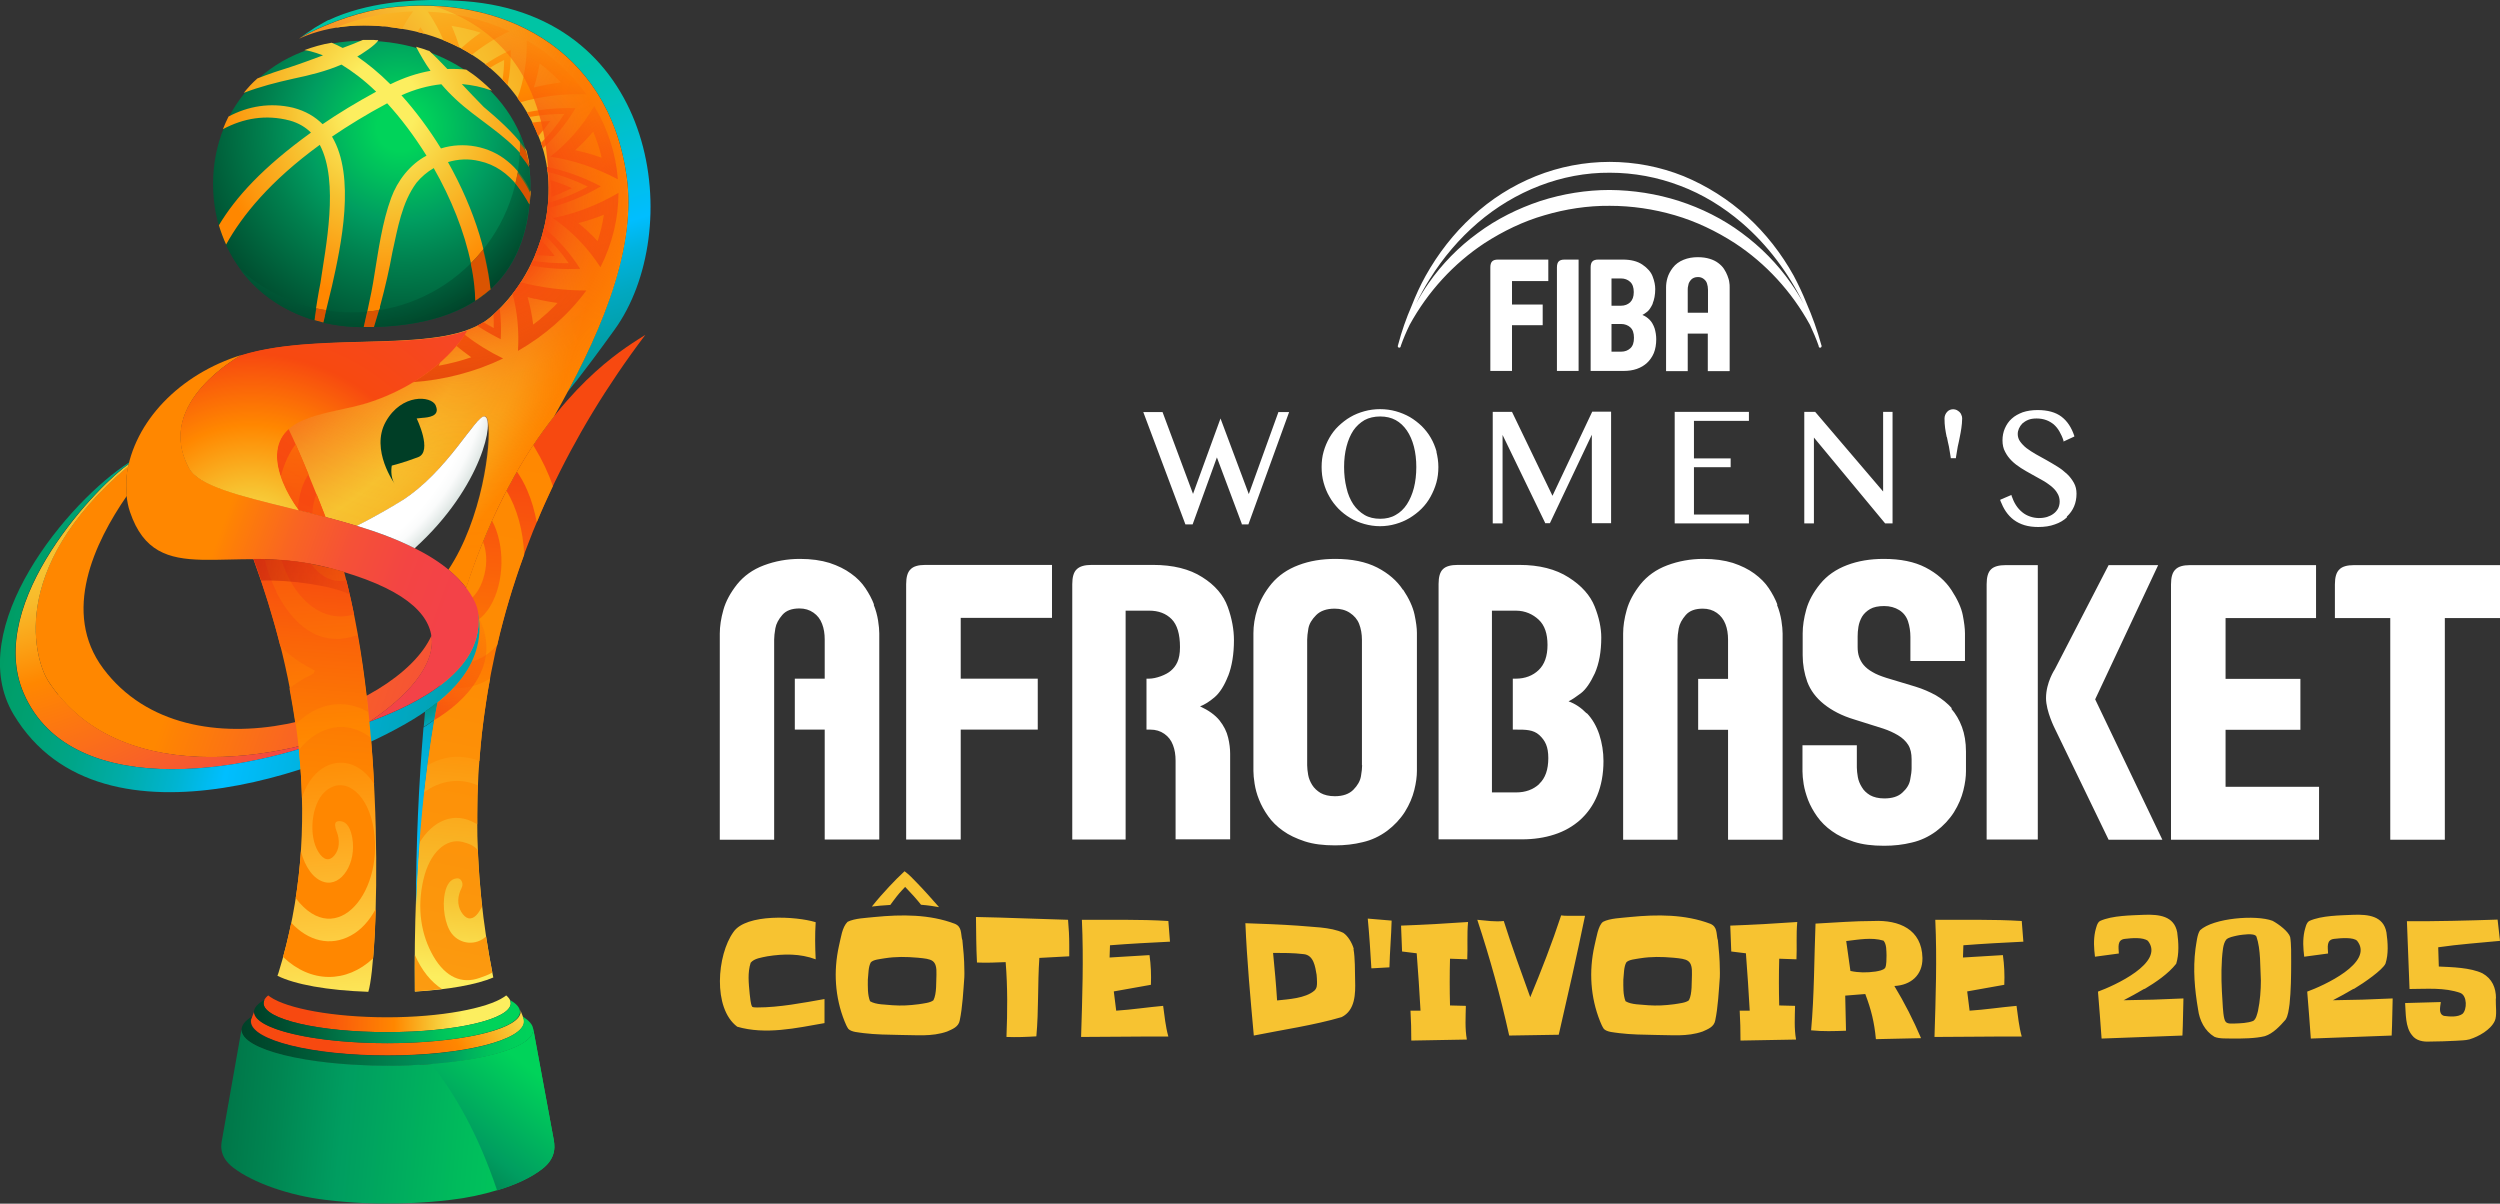 <?xml version="1.0" encoding="UTF-8"?>
<svg id="Logo" xmlns="http://www.w3.org/2000/svg" width="124.62" height="60" xmlns:xlink="http://www.w3.org/1999/xlink" viewBox="0 0 124.62 60">
  <rect x="0" y="0" width="124.62" height="60" fill="#333333" stroke="none"/>
  <defs>
    <style>
      .cls-1 {
        fill: url(#radial-gradient-7);
      }

      .cls-2 {
        fill: url(#radial-gradient-6);
      }

      .cls-3 {
        fill: url(#radial-gradient-5);
      }

      .cls-4 {
        fill: url(#radial-gradient-4);
      }

      .cls-5 {
        fill: url(#radial-gradient-8);
      }

      .cls-6 {
        fill: url(#radial-gradient-3);
      }

      .cls-7 {
        fill: url(#radial-gradient-2);
      }

      .cls-8 {
        fill: url(#linear-gradient-8);
      }

      .cls-9 {
        fill: url(#linear-gradient-7);
      }

      .cls-10 {
        fill: url(#linear-gradient-5);
      }

      .cls-11 {
        fill: url(#linear-gradient-6);
      }

      .cls-12 {
        fill: url(#linear-gradient-9);
      }

      .cls-13 {
        fill: url(#linear-gradient-4);
      }

      .cls-14 {
        fill: url(#linear-gradient-3);
      }

      .cls-15 {
        fill: url(#linear-gradient-2);
      }

      .cls-16 {
        fill: #003e26;
      }

      .cls-17 {
        fill: url(#radial-gradient);
      }

      .cls-18 {
        fill: url(#linear-gradient);
      }

      .cls-19 {
        fill: #fff;
      }

      .cls-20 {
        fill: url(#linear-gradient-10);
      }

      .cls-21 {
        fill: url(#linear-gradient-11);
      }

      .cls-22 {
        fill: url(#linear-gradient-12);
      }

      .cls-23 {
        fill: url(#linear-gradient-13);
      }

      .cls-24 {
        fill: url(#linear-gradient-19);
      }

      .cls-25 {
        fill: url(#linear-gradient-14);
      }

      .cls-26 {
        fill: url(#linear-gradient-15);
      }

      .cls-27 {
        fill: url(#linear-gradient-16);
      }

      .cls-28 {
        fill: url(#linear-gradient-17);
      }

      .cls-29 {
        fill: url(#linear-gradient-18);
      }

      .cls-30 {
        fill: #f7c331;
      }

      .cls-31 {
        fill: #da5401;
      }
    </style>
    <linearGradient id="linear-gradient" x1="25.34" y1="47.39" x2="16.66" y2="52.38" gradientUnits="userSpaceOnUse">
      <stop offset="0" stop-color="#fcee5f"/>
      <stop offset=".2" stop-color="#f7c331"/>
      <stop offset=".45" stop-color="#ff8700"/>
      <stop offset="1" stop-color="#f74910"/>
    </linearGradient>
    <linearGradient id="linear-gradient-2" x1="23.04" y1="50.42" x2="15.51" y2="50.55" xlink:href="#linear-gradient"/>
    <linearGradient id="linear-gradient-3" x1="26.88" y1="51.31" x2="11.71" y2="52.15" gradientUnits="userSpaceOnUse">
      <stop offset="0" stop-color="#00d35a"/>
      <stop offset=".09" stop-color="#00ce5a"/>
      <stop offset=".17" stop-color="#00c25b"/>
      <stop offset=".25" stop-color="#00ad5e"/>
      <stop offset=".3" stop-color="#009d60"/>
      <stop offset=".49" stop-color="#00804e"/>
      <stop offset=".83" stop-color="#005031"/>
      <stop offset="1" stop-color="#003e26"/>
    </linearGradient>
    <linearGradient id="linear-gradient-4" x1="24.13" y1="50.05" x2="12.61" y2="51.48" gradientUnits="userSpaceOnUse">
      <stop offset="0" stop-color="#00d35a"/>
      <stop offset=".11" stop-color="#00ce5a"/>
      <stop offset=".21" stop-color="#00c25b"/>
      <stop offset=".32" stop-color="#00ad5e"/>
      <stop offset=".38" stop-color="#009d60"/>
      <stop offset=".55" stop-color="#00804e"/>
      <stop offset=".85" stop-color="#005031"/>
      <stop offset="1" stop-color="#003e26"/>
    </linearGradient>
    <linearGradient id="linear-gradient-5" x1="31.85" y1="56.55" x2="-.85" y2="53.4" gradientUnits="userSpaceOnUse">
      <stop offset="0" stop-color="#00d35a"/>
      <stop offset=".12" stop-color="#00cd5a"/>
      <stop offset=".26" stop-color="#00bc5c"/>
      <stop offset=".42" stop-color="#00a15f"/>
      <stop offset=".45" stop-color="#009d60"/>
      <stop offset=".55" stop-color="#008652"/>
      <stop offset=".75" stop-color="#005f3a"/>
      <stop offset=".9" stop-color="#00462b"/>
      <stop offset="1" stop-color="#003e26"/>
    </linearGradient>
    <linearGradient id="linear-gradient-6" x1="26.28" y1="53.15" x2="17.94" y2="63.7" gradientUnits="userSpaceOnUse">
      <stop offset="0" stop-color="#00d35a"/>
      <stop offset=".34" stop-color="#009d60"/>
      <stop offset=".46" stop-color="#008652"/>
      <stop offset=".7" stop-color="#005f3a"/>
      <stop offset=".88" stop-color="#00462b"/>
      <stop offset="1" stop-color="#003e26"/>
    </linearGradient>
    <linearGradient id="linear-gradient-7" x1="21.6" y1="-1.43" x2="29.82" y2="24.26" gradientUnits="userSpaceOnUse">
      <stop offset=".23" stop-color="#00c4a4"/>
      <stop offset=".31" stop-color="#00c2b6"/>
      <stop offset=".47" stop-color="#00bfe6"/>
      <stop offset=".55" stop-color="#00beff"/>
      <stop offset=".6" stop-color="#00b3e0"/>
      <stop offset=".67" stop-color="#01a8c1"/>
      <stop offset=".74" stop-color="#019faa"/>
      <stop offset=".82" stop-color="#019999"/>
      <stop offset=".9" stop-color="#01968f"/>
      <stop offset="1" stop-color="#02958c"/>
    </linearGradient>
    <linearGradient id="linear-gradient-8" x1="24.63" y1="48.98" x2="28.61" y2="7.88" gradientUnits="userSpaceOnUse">
      <stop offset="0" stop-color="#fcee5f"/>
      <stop offset=".1" stop-color="#f7c331"/>
      <stop offset=".33" stop-color="#ff8700"/>
      <stop offset=".61" stop-color="#f74910"/>
    </linearGradient>
    <linearGradient id="linear-gradient-9" x1="30.88" y1="5.1" x2="16.7" y2="72.44" gradientUnits="userSpaceOnUse">
      <stop offset=".2" stop-color="#ff8700"/>
      <stop offset=".4" stop-color="#fe8b03"/>
      <stop offset=".61" stop-color="#fc970d"/>
      <stop offset=".83" stop-color="#faac1e"/>
      <stop offset="1" stop-color="#f7c331"/>
    </linearGradient>
    <radialGradient id="radial-gradient" cx="11.29" cy="12.29" fx="11.29" fy="12.29" r="35.43" gradientTransform="translate(6.03 -5.45) rotate(21.08) scale(1 1.19)" gradientUnits="userSpaceOnUse">
      <stop offset=".18" stop-color="#f74910"/>
      <stop offset=".2" stop-color="#f75c15"/>
      <stop offset=".28" stop-color="#f79324"/>
      <stop offset=".34" stop-color="#f7b52d"/>
      <stop offset=".37" stop-color="#f7c331"/>
      <stop offset=".4" stop-color="#f7bd2c"/>
      <stop offset=".45" stop-color="#f9ac1e"/>
      <stop offset=".49" stop-color="#fd9108"/>
      <stop offset=".51" stop-color="#ff8700"/>
    </radialGradient>
    <linearGradient id="linear-gradient-10" x1="2.33" y1="28.72" x2="48.6" y2="45.05" gradientUnits="userSpaceOnUse">
      <stop offset=".16" stop-color="#ff8700"/>
      <stop offset=".18" stop-color="#fe8105"/>
      <stop offset=".29" stop-color="#f96522"/>
      <stop offset=".41" stop-color="#f55137"/>
      <stop offset=".52" stop-color="#f34543"/>
      <stop offset=".63" stop-color="#f34248"/>
    </linearGradient>
    <radialGradient id="radial-gradient-2" cx="-1.94" cy="20.8" fx="-1.94" fy="20.8" r="25.43" gradientUnits="userSpaceOnUse">
      <stop offset=".02" stop-color="#ff8700"/>
      <stop offset=".13" stop-color="#fba115"/>
      <stop offset=".26" stop-color="#f8ba29"/>
      <stop offset=".34" stop-color="#f7c331"/>
      <stop offset=".39" stop-color="#f8ba2a"/>
      <stop offset=".46" stop-color="#fba317"/>
      <stop offset=".54" stop-color="#ff8700"/>
      <stop offset=".95" stop-color="#f34248"/>
    </radialGradient>
    <linearGradient id="linear-gradient-11" x1="-1.7" y1="29.31" x2="30.1" y2="36.71" gradientUnits="userSpaceOnUse">
      <stop offset="0" stop-color="#009d60"/>
      <stop offset=".07" stop-color="#009d64"/>
      <stop offset=".14" stop-color="#00a072"/>
      <stop offset=".22" stop-color="#00a589"/>
      <stop offset=".3" stop-color="#00aca9"/>
      <stop offset=".38" stop-color="#00b4d1"/>
      <stop offset=".45" stop-color="#00beff"/>
      <stop offset=".61" stop-color="#00aed4"/>
      <stop offset=".78" stop-color="#01a0ad"/>
      <stop offset=".92" stop-color="#019894"/>
      <stop offset="1" stop-color="#02958c"/>
    </linearGradient>
    <linearGradient id="linear-gradient-12" x1="7.61" y1="24.06" x2="32.57" y2="33.15" gradientUnits="userSpaceOnUse">
      <stop offset=".15" stop-color="#ff8700"/>
      <stop offset=".17" stop-color="#fe8105"/>
      <stop offset=".28" stop-color="#f96522"/>
      <stop offset=".39" stop-color="#f55137"/>
      <stop offset=".5" stop-color="#f34543"/>
      <stop offset=".6" stop-color="#f34248"/>
    </linearGradient>
    <linearGradient id="linear-gradient-13" x1="17.01" y1="54.18" x2="13.59" y2="8.1" gradientUnits="userSpaceOnUse">
      <stop offset=".08" stop-color="#fcee5f"/>
      <stop offset=".17" stop-color="#fdc93d"/>
      <stop offset=".31" stop-color="#fe9911"/>
      <stop offset=".38" stop-color="#ff8700"/>
      <stop offset=".63" stop-color="#f74910"/>
    </linearGradient>
    <linearGradient id="linear-gradient-14" x1="14.39" y1="53.52" x2="17.33" y2="15.99" gradientUnits="userSpaceOnUse">
      <stop offset=".38" stop-color="#ff8700"/>
      <stop offset=".45" stop-color="#fd7e02"/>
      <stop offset=".57" stop-color="#fa6508"/>
      <stop offset=".68" stop-color="#f74910"/>
      <stop offset="1" stop-color="#ff8700"/>
    </linearGradient>
    <linearGradient id="linear-gradient-15" x1="21.54" y1="-5.95" x2="27.12" y2="21.48" gradientUnits="userSpaceOnUse">
      <stop offset=".15" stop-color="#f7c331"/>
      <stop offset=".4" stop-color="#ff8700"/>
      <stop offset=".57" stop-color="#f74910"/>
      <stop offset=".69" stop-color="#f3460f"/>
      <stop offset=".79" stop-color="#e73d0f"/>
      <stop offset=".9" stop-color="#d5300f"/>
      <stop offset="1" stop-color="#bb1d0f"/>
    </linearGradient>
    <linearGradient id="linear-gradient-16" x1="7.46" y1="27.93" x2="19.9" y2="29.21" gradientUnits="userSpaceOnUse">
      <stop offset=".1" stop-color="#bb1d0f"/>
      <stop offset=".21" stop-color="#bb1d0f" stop-opacity=".85"/>
      <stop offset=".49" stop-color="#bb1d0f" stop-opacity=".49"/>
      <stop offset=".72" stop-color="#bb1d0f" stop-opacity=".22"/>
      <stop offset=".9" stop-color="#bb1d0f" stop-opacity=".06"/>
      <stop offset="1" stop-color="#bb1d0f" stop-opacity="0"/>
    </linearGradient>
    <radialGradient id="radial-gradient-3" cx="12.51" cy="27.4" fx="12.51" fy="27.4" r="29.54" gradientUnits="userSpaceOnUse">
      <stop offset="0" stop-color="#fcee5f"/>
      <stop offset=".1" stop-color="#f7c331"/>
      <stop offset=".21" stop-color="#ff8700"/>
      <stop offset=".33" stop-color="#f74910"/>
      <stop offset=".77" stop-color="#f34248"/>
    </radialGradient>
    <radialGradient id="radial-gradient-4" cx="11.26" cy="16.97" fx="11.26" fy="16.97" r="16.41" gradientUnits="userSpaceOnUse">
      <stop offset=".78" stop-color="#fff"/>
      <stop offset=".81" stop-color="#fafbfb"/>
      <stop offset=".83" stop-color="#edf1f0"/>
      <stop offset=".86" stop-color="#d7e1dd"/>
      <stop offset=".89" stop-color="#b9cac3"/>
      <stop offset=".92" stop-color="#91aca2"/>
      <stop offset=".95" stop-color="#618879"/>
      <stop offset=".98" stop-color="#2a5d49"/>
      <stop offset="1" stop-color="#003e26"/>
    </radialGradient>
    <radialGradient id="radial-gradient-5" cx="22.91" cy="10.19" fx="22.91" fy="10.19" r="17.33" gradientUnits="userSpaceOnUse">
      <stop offset=".12" stop-color="#bb1d0f"/>
      <stop offset=".25" stop-color="#f74910"/>
      <stop offset=".25" stop-color="#f7490f" stop-opacity=".99"/>
      <stop offset=".34" stop-color="#f8570c" stop-opacity=".76"/>
      <stop offset=".43" stop-color="#fa6408" stop-opacity=".56"/>
      <stop offset=".52" stop-color="#fb6f06" stop-opacity=".39"/>
      <stop offset=".61" stop-color="#fd7703" stop-opacity=".25"/>
      <stop offset=".71" stop-color="#fd7e02" stop-opacity=".14"/>
      <stop offset=".8" stop-color="#fe8300" stop-opacity=".06"/>
      <stop offset=".9" stop-color="#fe8600" stop-opacity=".02"/>
      <stop offset="1" stop-color="#ff8700" stop-opacity="0"/>
    </radialGradient>
    <linearGradient id="linear-gradient-17" x1="21.19" y1="44.8" x2="21.19" y2="30.79" gradientUnits="userSpaceOnUse">
      <stop offset="0" stop-color="#00beff"/>
      <stop offset=".16" stop-color="#00bbf9"/>
      <stop offset=".36" stop-color="#00b6e8"/>
      <stop offset=".59" stop-color="#00accd"/>
      <stop offset=".84" stop-color="#019fa8"/>
      <stop offset="1" stop-color="#02958c"/>
    </linearGradient>
    <linearGradient id="linear-gradient-18" x1="18.66" y1="40.72" x2="25.02" y2="30.41" gradientUnits="userSpaceOnUse">
      <stop offset=".4" stop-color="#f74910"/>
      <stop offset=".62" stop-color="#f74910" stop-opacity=".58"/>
      <stop offset=".81" stop-color="#f74910" stop-opacity=".27"/>
      <stop offset=".94" stop-color="#f74910" stop-opacity=".07"/>
      <stop offset="1" stop-color="#f74910" stop-opacity="0"/>
    </linearGradient>
    <linearGradient id="linear-gradient-19" x1="21.31" y1="35.32" x2="22.03" y2="36.96" gradientUnits="userSpaceOnUse">
      <stop offset="0" stop-color="#02958c"/>
      <stop offset=".21" stop-color="#019b9e"/>
      <stop offset=".62" stop-color="#00acce"/>
      <stop offset="1" stop-color="#00beff"/>
    </linearGradient>
    <radialGradient id="radial-gradient-6" cx="19.97" cy="6.36" fx="19.97" fy="6.36" r="14.69" gradientUnits="userSpaceOnUse">
      <stop offset=".08" stop-color="#00d35a"/>
      <stop offset=".17" stop-color="#00c05c"/>
      <stop offset=".32" stop-color="#009d60"/>
      <stop offset=".46" stop-color="#00804e"/>
      <stop offset=".72" stop-color="#005031"/>
      <stop offset=".85" stop-color="#003e26"/>
    </radialGradient>
    <radialGradient id="radial-gradient-7" cx="19.03" cy="5.14" fx="19.03" fy="5.14" r="20.08" gradientTransform="translate(23.31 -13.93) rotate(89.43) scale(1 .87)" gradientUnits="userSpaceOnUse">
      <stop offset=".1" stop-color="#fcee5f"/>
      <stop offset=".26" stop-color="#f7c331"/>
      <stop offset=".49" stop-color="#ff8700"/>
    </radialGradient>
    <radialGradient id="radial-gradient-8" cx="17.59" cy="5.76" fx="17.59" fy="5.76" r="11.89" gradientUnits="userSpaceOnUse">
      <stop offset=".22" stop-color="#00d35a"/>
      <stop offset=".24" stop-color="#00cd5a" stop-opacity=".91"/>
      <stop offset=".28" stop-color="#00c05c" stop-opacity=".69"/>
      <stop offset=".35" stop-color="#00ab5e" stop-opacity=".34"/>
      <stop offset=".39" stop-color="#009d60" stop-opacity=".1"/>
      <stop offset=".96" stop-color="#003e26"/>
    </radialGradient>
  </defs>
  <g>
    <path class="cls-19" d="M82.38,15.13c.08-.19.13-.43.13-.72,0-.19-.04-.4-.13-.63-.08-.22-.26-.42-.51-.59-.25-.17-.58-.25-.97-.25h-1.23c-.14,0-.23.03-.29.09-.06.06-.09.16-.09.3v5.16h1.65c.23,0,.45-.03.65-.1.2-.07.37-.17.51-.3.14-.13.26-.3.34-.49.08-.2.12-.43.12-.69,0-.19-.03-.37-.08-.54-.06-.17-.14-.32-.25-.43-.11-.11-.23-.19-.36-.24.06-.03.14-.08.24-.16.1-.08.19-.22.28-.41ZM80.33,13.88h.47c.19,0,.34.06.46.17.12.11.18.28.18.51s-.06.39-.18.51c-.12.11-.27.17-.46.17h-.47v-1.35ZM81.27,17.36c-.12.11-.27.17-.46.17h-.48v-1.38h.48c.18,0,.34.06.46.17.12.11.18.28.18.52s-.06.41-.18.52ZM45.39,28.38c-.15.14-.22.39-.22.74v12.73h2.72v-5.48h3.84v-2.54h-3.84v-3.03h4.55v-2.64h-6.32c-.34,0-.59.07-.73.22ZM77.18,14.01v-1.07h-2.51c-.14,0-.23.03-.29.09-.06.06-.09.16-.09.3v5.16h1.08v-2.28h1.53v-1.03h-1.53v-1.17h1.81ZM77.61,13.33v5.16h1.08v-5.55h-.7c-.14,0-.23.03-.29.09-.06.06-.09.16-.09.3ZM86.22,18.49v-4.17c0-.07,0-.16-.02-.26-.01-.1-.05-.21-.09-.32-.04-.11-.1-.22-.17-.33-.07-.11-.17-.21-.29-.3-.12-.09-.26-.16-.43-.21-.16-.05-.36-.08-.59-.08-.25,0-.49.04-.71.13-.22.09-.4.22-.53.39-.13.17-.22.34-.27.51-.05.17-.07.33-.07.48v4.17h1.08v-1.87h1v1.87h1.08ZM84.13,15.58v-1.14c0-.06,0-.13.03-.23.01-.09.06-.18.14-.27.08-.08.19-.13.34-.13.11,0,.2.03.28.09.08.06.14.13.17.23.03.09.05.2.05.32v1.14h-1ZM90.49,20.53h-.55v5.56h.48v-4.28l3.55,4.28h.37v-5.56h-.47v3.97l-3.37-3.95h-.01ZM97.05,21.79c.03.15.06.31.1.47.03.16.06.35.09.54v.04h.26v-.04c.03-.2.06-.38.09-.54.04-.16.07-.32.1-.47.03-.15.06-.3.08-.45.02-.15.04-.31.04-.48,0-.06-.01-.12-.04-.18-.02-.06-.05-.1-.09-.14-.04-.04-.09-.07-.14-.1-.05-.02-.11-.04-.17-.04-.12,0-.23.04-.31.13-.08.09-.13.2-.13.33,0,.17.01.33.03.48.02.15.05.3.08.45ZM87.18,20.97v-.44h-3.7v5.56h3.7v-.44h-2.74v-2.36h1.83v-.44h-1.83v-1.87h2.74ZM69.72,17.33s.02,0,.03,0c.02,0,.03,0,.05-.02.01,0,.02-.02.02-.03h0s0,0,0,0c0,0,0-.02,0-.02.13-.37.28-.72.45-1.07.91-1.66,2.2-3.06,3.73-4.07.93-.6,1.94-1.09,2.99-1.39,1.05-.31,2.15-.48,3.25-.47,1.1,0,2.19.16,3.25.47,1.06.31,2.06.79,2.99,1.39,1.54,1.01,2.83,2.41,3.74,4.07.16.34.31.69.44,1.06,0,0,0,.02,0,.03,0,0,0,0,0,0h0s0,.01.01.02c0,0,.01.02.02.02.02.01.04.02.06.01.04-.01.06-.06.05-.1,0-.01,0-.02-.01-.03-.2-.73-.45-1.43-.74-2.09-.19-.47-.4-.92-.64-1.37-.61-1.1-1.39-2.1-2.32-2.95-.93-.85-2.01-1.53-3.17-2.01-1.17-.47-2.42-.71-3.68-.71-1.25,0-2.51.24-3.68.71-1.17.47-2.25,1.15-3.17,2.01-.93.85-1.71,1.86-2.32,2.95-.27.48-.5.99-.7,1.5-.27.62-.5,1.27-.68,1.96,0,.01,0,.02-.01.03-.01.04,0,.08.05.1ZM71.29,13.88c.65-1.04,1.45-1.98,2.37-2.77,1.84-1.58,4.19-2.52,6.59-2.5,1.19,0,2.38.22,3.5.65,1.12.42,2.16,1.06,3.08,1.85,1.28,1.1,2.32,2.49,3.08,4.04-.19-.36-.41-.71-.64-1.04-.67-.96-1.5-1.8-2.45-2.5-.94-.7-2.01-1.23-3.12-1.59-1.12-.36-2.29-.54-3.46-.55-1.17,0-2.34.19-3.46.55-1.11.37-2.18.9-3.12,1.6-.95.69-1.78,1.54-2.45,2.5-.23.33-.44.68-.63,1.03.21-.43.44-.85.7-1.26ZM43.57,30.14c-.1-.27-.25-.55-.43-.82-.18-.27-.42-.52-.72-.73-.3-.22-.65-.39-1.07-.53-.42-.13-.91-.2-1.48-.2-.63,0-1.23.11-1.79.32-.56.21-1,.53-1.34.95-.33.42-.56.84-.68,1.27-.12.42-.18.82-.18,1.18v10.28h2.71v-9.98h0s0,0,0,0c0-.14.02-.33.06-.56.04-.23.16-.45.35-.67.19-.22.48-.32.85-.32.27,0,.5.07.7.21.2.14.34.32.43.56.09.23.13.49.13.78v1.95h-1.49v2.54h1.49v5.48h2.72v-10.28c0-.17-.02-.39-.06-.64-.04-.25-.11-.52-.22-.79ZM103.03,25.75c.16-.15.28-.32.36-.51.08-.19.12-.4.12-.63,0-.2-.04-.38-.13-.54-.09-.16-.2-.31-.34-.44-.14-.13-.3-.26-.48-.37-.18-.11-.36-.22-.54-.32-.18-.1-.36-.2-.54-.3-.17-.1-.33-.2-.46-.3-.13-.1-.24-.22-.32-.33-.08-.11-.12-.24-.12-.37,0-.1.02-.19.06-.28.04-.09.1-.18.17-.25.08-.07.17-.13.29-.18.12-.05.26-.07.42-.07.18,0,.34.03.48.08.14.05.27.13.38.22.11.1.2.21.28.35.08.14.15.29.2.45v.05s.54-.25.54-.25v-.03c-.14-.42-.35-.74-.64-.96-.29-.22-.69-.33-1.19-.33-.28,0-.53.04-.74.11-.21.08-.4.18-.55.32-.15.13-.26.3-.34.48-.08.18-.12.39-.12.6s.04.41.13.57c.08.16.19.31.33.45.13.13.29.25.46.36.17.11.35.21.53.31.18.1.35.19.52.29.17.09.32.2.45.3.13.11.24.22.31.35.08.12.12.27.12.42,0,.13-.03.25-.08.35-.06.1-.13.19-.23.26-.09.07-.2.12-.32.16-.28.08-.58.07-.84-.02-.15-.05-.28-.12-.4-.22-.12-.1-.22-.21-.31-.35-.09-.14-.16-.3-.22-.47v-.04s-.56.24-.56.24v.04c.08.2.17.39.28.55.11.16.24.3.4.42.15.11.33.2.53.26.2.06.43.09.68.09.31,0,.59-.04.83-.13.24-.08.44-.2.6-.35ZM99.25,28.38c-.15.14-.22.39-.22.74v12.73h2.55v-13.68h-1.6c-.34,0-.59.07-.73.21ZM107.58,28.17h-2.47l-2.68,5.19s-.44.65-.44,1.44c0,.66.44,1.52.44,1.52l2.68,5.54h2.68l-3.35-7,3.14-6.69ZM97.31,35.32c-.23-.26-.5-.48-.81-.66-.31-.17-.65-.32-1.01-.43l-1.46-.44c-.28-.09-.51-.18-.69-.29-.18-.1-.33-.22-.44-.35-.11-.13-.18-.27-.23-.41-.05-.15-.07-.31-.07-.49v-.53c0-.14.01-.31.04-.48.03-.18.09-.34.18-.5.09-.15.23-.28.4-.38.17-.1.41-.15.7-.15s.54.07.75.2c.21.13.36.32.44.56.08.24.12.51.12.79v1.19h2.72v-1.38c0-.24-.04-.55-.11-.91-.07-.36-.26-.78-.56-1.24-.3-.46-.73-.84-1.29-1.13-.56-.29-1.25-.43-2.09-.43-.67,0-1.28.1-1.83.31-.55.21-1,.52-1.34.94-.34.42-.57.84-.69,1.27-.12.43-.18.83-.18,1.19v1.09c0,.47.08.91.23,1.33.16.42.43.79.83,1.11.4.32.9.58,1.5.76l1.46.46c.27.09.51.2.73.33.22.13.39.29.51.48.12.19.17.43.17.72v.44c0,.14-.02.33-.07.57-.04.24-.17.45-.39.65-.21.2-.52.29-.9.29-.29,0-.53-.06-.71-.16-.18-.11-.32-.24-.41-.4-.1-.16-.17-.33-.2-.5-.03-.18-.05-.34-.05-.48v-1.11h-2.71v1.3c0,.17.02.39.06.64.04.25.12.52.22.79.11.28.26.55.45.82.19.27.44.52.74.73.3.22.67.39,1.09.53.43.14.93.2,1.51.2.48,0,.94-.05,1.38-.16.44-.1.84-.29,1.21-.56.36-.27.66-.59.89-.95.23-.37.38-.73.47-1.09.09-.36.13-.68.13-.96v-.97c0-.47-.07-.88-.2-1.23-.13-.35-.31-.66-.54-.92ZM117.35,28.17c-.35,0-.6.07-.74.22-.15.14-.22.39-.22.74v1.68h2.76v11.05h2.72v-11.05h2.76v-2.64h-7.27ZM110.94,36.38h3.73v-2.54h-3.73v-3.03h4.51v-2.64h-6.28c-.34,0-.59.07-.73.22-.15.14-.22.39-.22.74v12.73h7.38v-2.64h-4.66v-2.83ZM69.94,29.41c-.3-.46-.73-.83-1.29-1.12-.57-.29-1.27-.43-2.09-.43-.67,0-1.28.1-1.83.31-.56.21-1,.52-1.34.92-.34.41-.57.83-.71,1.26-.14.43-.2.84-.2,1.21v6.87c0,.17.02.39.06.64.04.25.11.52.22.79.11.28.26.55.45.82.19.27.44.52.74.73.3.22.67.39,1.09.53.43.14.93.2,1.51.2.48,0,.94-.05,1.38-.16.44-.1.84-.29,1.21-.56.36-.27.66-.59.89-.95.23-.37.38-.73.47-1.09.09-.36.13-.68.13-.96v-6.87c0-.24-.04-.54-.12-.92-.08-.37-.27-.79-.57-1.24ZM67.9,38.14c0,.14-.02.33-.06.56-.04.23-.17.46-.38.67-.21.21-.52.32-.92.32-.29,0-.53-.06-.71-.16-.18-.11-.32-.24-.42-.4-.1-.16-.17-.33-.2-.5-.03-.18-.05-.34-.05-.48v-6.26c0-.14.02-.33.06-.56.04-.23.17-.45.39-.67.21-.21.52-.32.92-.32.29,0,.55.07.76.21.21.14.37.32.46.55.09.23.14.5.14.79v6.26ZM71.61,22.51c-.07-.24-.16-.47-.29-.69-.12-.21-.28-.41-.45-.58-.18-.17-.37-.32-.59-.45-.21-.12-.45-.22-.7-.29-.5-.14-1.07-.14-1.57,0-.25.07-.48.16-.7.29-.21.12-.41.28-.59.45-.18.17-.33.37-.45.58-.12.21-.22.44-.29.69-.07.24-.1.5-.1.77s.03.53.1.78c.07.25.16.48.29.7.12.22.28.42.45.6.18.18.37.33.59.46.21.13.45.23.7.3.25.07.51.11.78.11s.54-.04.78-.11c.25-.07.48-.17.7-.3.21-.13.41-.28.59-.46.18-.18.33-.38.45-.6.12-.22.22-.45.29-.7.07-.25.1-.51.1-.78s-.04-.52-.1-.77ZM70.48,24.32c-.08.31-.2.59-.35.82-.15.23-.34.41-.56.53-.22.13-.48.19-.77.19s-.56-.06-.78-.19c-.22-.13-.41-.31-.56-.53-.15-.23-.27-.5-.34-.82-.08-.32-.12-.67-.12-1.04s.04-.71.12-1.02c.08-.31.19-.57.34-.8.15-.22.34-.39.56-.52.22-.12.49-.18.78-.18s.55.06.77.18c.22.12.41.3.56.52.15.22.27.49.35.8.08.31.12.65.12,1.02s-.04.73-.12,1.04ZM88.6,30.14c-.1-.27-.25-.55-.43-.82-.18-.27-.42-.51-.72-.73-.3-.22-.65-.39-1.07-.53-.42-.13-.91-.2-1.48-.2-.63,0-1.23.11-1.79.32-.56.21-1,.53-1.34.95-.33.42-.56.84-.68,1.27-.12.42-.18.82-.18,1.18v10.28h2.71v-9.97h0s0,0,0,0c0-.14.02-.33.06-.56.04-.23.16-.45.35-.67.19-.22.48-.32.85-.32.27,0,.5.07.7.21.2.14.34.33.43.56.09.23.13.49.13.78v1.95h-1.49v2.54h1.49v5.48h2.72v-10.28c0-.17-.02-.39-.06-.64-.04-.25-.11-.52-.22-.79ZM63.73,20.53l-1.48,4.1-1.41-3.77-1.37,3.76-1.52-4.08h-.96l2.1,5.6h.36l1.21-3.34,1.24,3.31v.03h.33l2.03-5.6h-.52ZM61.22,33.7c.19-.49.29-1.09.29-1.79,0-.52-.1-1.08-.31-1.66-.21-.58-.63-1.08-1.27-1.48-.64-.41-1.46-.61-2.45-.61h-3.07c-.34,0-.59.07-.74.22-.15.14-.22.39-.22.74v12.73h2.66v-11.41h0s1.17,0,1.17,0c.47,0,.84.14,1.12.42.28.28.42.75.42,1.4s-.2.95-.45,1.17c-.23.21-.75.4-1.09.4h-.13v2.54h.19c.27,0,.5.07.7.21.2.14.34.32.43.56.09.23.13.49.13.78v3.92h2.72v-4.27c0-.24-.03-.51-.1-.8-.07-.3-.21-.58-.43-.86-.22-.27-.54-.5-.97-.7.22-.08.46-.23.72-.45.26-.22.49-.58.68-1.07ZM77.39,24.72l-2.02-4.19h-.96v5.56h.49v-4.41l2.12,4.38v.02h.24l2.09-4.41v4.41h.96v-5.56h-.94l-1.98,4.19ZM79.09,35.56c-.27-.28-.57-.48-.9-.6.16-.08.36-.21.61-.4.25-.19.48-.53.7-1,.21-.48.32-1.07.32-1.78,0-.48-.11-1-.33-1.55-.22-.55-.65-1.04-1.3-1.45-.64-.41-1.46-.62-2.45-.62h-3.08c-.34,0-.59.07-.73.21-.15.14-.22.39-.22.74v12.73h4.15c.59,0,1.13-.08,1.62-.24.5-.16.93-.41,1.29-.73.36-.33.65-.73.85-1.22.2-.49.31-1.06.31-1.71,0-.46-.07-.9-.21-1.33-.14-.42-.35-.78-.62-1.06ZM76.73,39.08c-.3.28-.69.42-1.15.42h-1.21v-9.06h1.19c.47,0,.85.18,1.14.45.3.28.44.7.44,1.26s-.15.97-.44,1.25c-.29.28-.68.43-1.14.43h-.15v2.54h.17c.47,0,.85,0,1.15.27.3.28.45.58.45,1.15s-.15,1-.45,1.28Z"/>
    <path class="cls-30" d="M58.32,46.93l-.08-1.02c-1.44-.09-2.87-.05-4.31-.06.09,1.95.02,3.89-.04,5.84,1.46,0,2.88-.03,4.35-.02-.14-.49-.19-1.03-.26-1.53-.79.07-1.56.19-2.34.24l-.12-.96,1.85-.33c.02-.5,0-.99-.07-1.48l-1.99.12.02-.61c1.01-.08,1.99-.13,3-.18ZM67.48,47.29c-.08-.28-.28-.63-.52-.79-.62-.3-1.63-.29-2.3-.36-.87-.06-1.71-.09-2.58-.12.08,1.89.25,3.72.42,5.6,1.39-.28,3.03-.52,4.38-.92.68-.34.69-1.17.67-1.83-.01-.46,0-1.12-.08-1.56ZM65.52,49.38c-.45.39-1.31.43-1.86.49-.05-.81-.12-1.56-.2-2.37.46,0,1.04,0,1.51.06.52.04.59.63.66,1.03.01.11.02.25.02.36,0,.16,0,.3-.12.42ZM47.96,46.84c-.07-.32-.01-.64-.36-.79-1.26-.48-2.66-.47-3.99-.34-.45.05-.99.06-1.36.24-.28.28-.33.8-.43,1.2-.28,1.26-.2,2.56.28,3.76.05.12.11.27.19.38.16.16.5.17.77.21.56.07,1.24.08,1.8.09.8,0,1.58.1,2.35-.17.27-.12.57-.23.63-.55.14-.66.18-1.49.23-2.16.01-.13,0-.26,0-.39,0-.46-.05-1.02-.1-1.49ZM46.68,48.59c-.02.36.02.94-.15,1.27-.15.13-.5.16-.74.2-.47.06-.84.08-1.29.05-.35-.04-.83-.02-1.13-.2-.13-.33-.11-.72-.11-1.08.03-.26.02-.64.15-.86.13-.14.47-.16.68-.2.58-.09,1.07-.08,1.66-.03.71.07.96.09.93.86ZM68.37,48.27l.89-.05c.02-.79.09-1.54.11-2.33l-1.19-.1c.08.83.13,1.64.18,2.47ZM48.65,45.72c.01.75.01,1.5.05,2.26.47.02.95,0,1.43-.02.1,1.24.09,2.48.04,3.73.5.02,1,0,1.49-.03.12-1.3.06-2.6.15-3.91l1.49-.08v-.54c0-.44-.02-.84-.06-1.28-1.54-.04-3.05-.11-4.59-.14ZM37.5,50.19c-.09-.13-.1-.45-.13-.65-.05-.54-.11-1.05.05-1.55.18-.22.55-.26.83-.32.81-.13,1.64-.14,2.41.15-.03-.62-.04-1.23,0-1.85-.97-.3-3.47-.44-4.1.49-.82,1.14-1.04,3.8.19,4.72,1.41.41,2.93.07,4.35-.18v-1.2c-1.07.19-2.26.42-3.35.42-.04,0-.21,0-.25-.03ZM95.83,47.75c-.03-1.43-1.17-1.9-2.44-1.84-.97,0-1.92.08-2.89.13-.07,1.77-.06,3.55-.22,5.32.58.06,1.16.04,1.74.02l-.04-1.75c.33-.02.67-.06,1-.08.3.79.45,1.41.53,2.25l2.25-.05c-.38-.89-.82-1.76-1.33-2.6.82-.04,1.41-.54,1.4-1.39ZM93.97,48.25c-.1.12-.32.15-.48.18-.43.06-.84.06-1.25-.03l-.21-1.49c.6-.07,1.27-.2,1.86-.02.16.18.14.52.15.74-.01.18.01.46-.07.62ZM117.33,49.3c.55-.33,1.43-.95,1.58-1.26.16-.48.12-1.06.05-1.56-.15-.83-.92-.9-1.62-.88-.66.03-1.62.03-2.23.31-.15.09-.19.34-.24.52-.09.44-.06.83-.01,1.26l1.19-.16c-.01-.31-.1-.69.31-.73.33-.04.96-.09,1.14.1.86,1.09-1.69,2.24-2.49,2.53.06.79.13,1.56.18,2.34l4.03-.15c.03-.62.03-1.23.05-1.85-1,.05-1.99.08-2.98.09.35-.18.69-.37,1.03-.57ZM114.16,46.71c-.08-.27-.56-.64-.88-.81-.82-.31-2.95-.14-3.61.47-.15.21-.18.64-.23.93-.13,1.02-.04,2.02.13,3.02.07.54.33,1.07.81,1.36.24.11.64.08.9.09.49,0,1.14,0,1.62-.12.41-.13.76-.51,1.03-.82.13-.2.16-.51.2-.78.07-.66.08-1.43.08-2.07,0-.35.01-.93-.05-1.27ZM112.56,50.38c-.05.19-.1.42-.24.51-.27.11-.64.12-.92.13-.13,0-.35.03-.45-.08-.12-.13-.14-.65-.16-.97-.05-.75-.08-1.41-.03-2.18.03-.31.04-.75.22-.96.12-.11.35-.15.52-.19.18-.04.42-.06.57-.07.12,0,.36,0,.41.12.22.64.18,1.51.22,2.19,0,.46-.04,1.02-.14,1.49ZM124.42,49.77c0-.53-.19-.98-.67-1.25-.6-.29-1.53-.31-2.18-.34l-.03-.96c1.03-.15,2.05-.22,3.08-.32l-.12-1.06c-1.52.05-3,.09-4.52.08l.13,3.38c.82,0,1.75-.09,2.54.2.34.14.33.83.1,1.04-.24.17-.63.14-.92.1-.29-.09-.19-.44-.16-.69l-1.78.05c.04.51,0,1.2.35,1.61.2.27.56.33.88.31.44,0,.86-.02,1.3-.04.22-.02.46-.01.68-.07.46-.14,1.06-.48,1.26-.92.12-.26.04-.77.05-1.12ZM106.9,49.3c.55-.33,1.18-.75,1.58-1.26.15-.49.12-1.06.05-1.56-.15-.83-.92-.9-1.62-.88-.66.03-1.62.03-2.23.31-.15.09-.19.34-.24.52-.09.44-.06.83-.01,1.26l1.19-.16c-.01-.31-.1-.69.31-.73.33-.04.89-.09,1.14.1.86,1.09-1.69,2.24-2.49,2.53.06.79.13,1.56.18,2.34l4.03-.15c.03-.62.03-1.23.05-1.85-1,.05-1.99.08-2.98.09.35-.18.69-.37,1.03-.57ZM77.82,45.63c-.46,1.4-.98,2.73-1.54,4.08-.46-1.28-.91-2.5-1.32-3.8-.44.05-.88-.02-1.32-.06.63,1.9,1.16,3.82,1.59,5.77l2.47-.04c.46-1.99.9-3.93,1.31-5.93-.29,0-.56,0-.86,0-.11,0-.22,0-.33-.02ZM69.84,46.14c.02.43.03.85.05,1.29l.73.09c.07.96.14,1.89.19,2.86h-.5c.03.51.04.99.04,1.49l2.77-.05c-.1-.55-.06-1.13-.05-1.68l-.79-.02c-.02-.78-.02-1.55,0-2.33l.86.03c.03-.62-.02-1.24.04-1.86-1.13.08-2.22.14-3.34.18ZM85.62,46.84c-.07-.32-.01-.64-.36-.79-1.26-.48-2.66-.47-3.99-.34-.45.05-1.01.06-1.36.24-.25.18-.33.8-.43,1.2-.28,1.26-.2,2.56.28,3.76.05.12.11.27.19.38.16.16.5.17.77.21.56.07,1.24.08,1.8.09.8,0,1.58.1,2.35-.17.27-.12.57-.23.63-.55.14-.66.18-1.49.23-2.16.01-.13,0-.26,0-.39,0-.46-.05-1.02-.1-1.49ZM84.34,48.59c-.02.36.02.94-.15,1.27-.15.13-.5.16-.74.2-.47.06-.84.08-1.29.05-.35-.04-.83-.02-1.13-.2-.13-.33-.11-.72-.11-1.08.03-.26.02-.64.15-.86.13-.14.47-.16.68-.2.58-.09,1.07-.08,1.66-.03.71.07.96.09.93.86ZM100.86,46.93l-.08-1.02c-1.44-.09-2.87-.05-4.31-.06.09,1.95.02,3.89-.04,5.84,1.46,0,2.88-.03,4.35-.02-.14-.49-.19-1.03-.26-1.53-.79.07-1.56.19-2.34.24l-.12-.96,1.85-.33c.02-.5,0-.99-.07-1.48l-1.99.12.02-.61c1.01-.08,1.99-.13,3-.18ZM86.25,46.14c.02.43.03.85.05,1.29l.73.09c.07.96.14,1.89.19,2.86h-.5c.03.51.04.99.04,1.49l2.77-.05c-.1-.55-.06-1.13-.05-1.68l-.79-.02c-.02-.78-.02-1.55,0-2.33l.86.03c.03-.62-.02-1.24.04-1.86-1.13.08-2.22.14-3.34.18ZM44.38,45.11c.08-.12.25-.33.33-.44.13-.17.41-.46.41-.46,0,0,.32.34.42.45.17.19.31.36.37.44.38.03.68.08.9.12h0c-.33-.38-.74-.84-1.1-1.21-.2-.21-.4-.42-.62-.58-.26.24-.51.49-.77.77-.28.3-.6.66-.86.99h0c.25-.03.54-.06.91-.08Z"/>
  </g>
  <g>
    <path class="cls-18" d="M26.09,50.75h0s0,0,0,0c0,0,0-.01,0-.02l-.03-.07-.13-.33s.02.07.02.11c0,.05,0,.09-.03.14-.3.79-3.14,1.42-6.6,1.42s-6.3-.62-6.6-1.42c-.02-.05-.03-.09-.03-.14,0-.04,0-.08.02-.12h0s-.13.34-.13.34l-.03.07c-.03.06-.04.12-.04.18,0,.94,3.05,1.7,6.81,1.7s6.81-.76,6.81-1.7c0-.05-.01-.11-.03-.16Z"/>
    <path class="cls-15" d="M25.42,49.84c-.03-.06-.07-.11-.13-.17-.02-.02-.04-.04-.06-.05-.03.03-.07.05-.11.08-.83.56-3.13,1.01-5.82,1.01s-4.99-.44-5.82-1.01c-.04-.03-.07-.05-.11-.08-.09.07-.15.14-.19.22-.03.06-.04.11-.04.17,0,.8,2.76,1.44,6.16,1.44s6.16-.64,6.16-1.44c0-.06-.02-.12-.04-.17Z"/>
    <path class="cls-14" d="M26.05,50.67l.03.07s0,.01,0,.02h0s0,0,0,0c.02.05.03.11.03.16,0,.94-3.05,1.7-6.81,1.7s-6.81-.76-6.81-1.7c0-.06.01-.12.04-.18l.03-.07c-.34.21-.52.43-.52.67,0,.99,3.25,1.79,7.27,1.79s7.27-.8,7.27-1.79c0-.24-.19-.46-.53-.67Z"/>
    <path class="cls-13" d="M25.42,49.84c.03.06.04.11.04.17,0,.8-2.76,1.44-6.16,1.44s-6.16-.64-6.16-1.44c0-.06.02-.12.04-.17-.33.19-.52.39-.52.6,0,.86,2.97,1.56,6.63,1.56s6.63-.7,6.63-1.56c0-.21-.18-.42-.52-.6Z"/>
    <path class="cls-10" d="M27.59,56.75l-.99-5.36-.02-.12s0,0,0,0c0,.02,0,.04,0,.07,0,.8-2.14,1.47-5.08,1.7,0,0,0,0,0,0,0,0,0,0,0,0-.69.05-1.43.08-2.19.08-4.02,0-7.27-.8-7.27-1.79,0,0,0-.01,0-.02l-.96,5.43c-.03.21-.25.85.54,1.46,1,.77,2.83,1.4,4.59,1.61,1.4.17,2.53.19,3.13.18.6,0,1.73-.01,3.13-.18.79-.09,1.59-.26,2.31-.48h0c.9-.27,1.69-.63,2.24-1.06.79-.6.61-1.27.57-1.53Z"/>
    <path class="cls-11" d="M27.59,56.75l-.99-5.36-.02-.12s0,0,0,0c0,.02,0,.04,0,.07,0,.8-2.14,1.47-5.08,1.7,0,0,0,0,0,0,1.16,1.46,2.34,3.49,3.28,6.3.9-.27,1.69-.63,2.24-1.06.79-.6.61-1.27.57-1.53Z"/>
    <path class="cls-9" d="M23.18.06h0s-.92-.06-1.22-.06c-1.38-.02-3.68.11-5.57,1h-.03s-.44.24-.65.37c-.31.2-.56.38-.73.5,1.52-.85,3.24-1.35,4.35-1.49,5.56-.68,11,1.92,11.91,8.43.47,3.4-1.13,7.32-2.95,10.72,0,0,0,0,0,0,0,0,.53-.58,2.34-3.09C34.17,11.55,32.88.79,23.18.06Z"/>
    <path class="cls-8" d="M24.59,48.73c-2.14-10.63-.13-21.85,7.58-32.04-1.55,1.02-11.81,6.44-11.49,32.74,1.68-.1,3.08-.35,3.9-.7Z"/>
    <path class="cls-12" d="M21.3,38.15c.19-1.42.41-2.74.66-3.98.83.26,1.69.14,2.47-.35-.14.74-.25,1.49-.35,2.24,0,0,0,0,0,.01,0,0,0,0,0,0-.08.62-.14,1.24-.18,1.87-.84-.34-1.75-.29-2.6.22ZM23.71,41.04s.06.03.08.05c0-.65,0-1.3.03-1.94-.85-.38-1.85-.28-2.7.36-.09.81-.17,1.66-.23,2.53.67-1.13,1.74-1.62,2.81-1ZM24.78,32.18c.35-1.52.8-3.03,1.35-4.53-.05-1.18-.35-2.31-.88-3.18-.24.47-.48.97-.72,1.49.64,1.19.63,3.03-.08,4.24-.44.75-1.12,1.11-1.79,1.06-.16.57-.31,1.17-.45,1.78.9.2,1.86-.09,2.57-.87ZM23.07,41.97c-.85-.21-1.65.54-1.96,1.86-.34,1.45-.12,2.78.5,3.85.61,1.04,1.41,1.38,2.29,1.07.17-.06.47-.16.64-.27-.12-.6-.22-1.2-.31-1.8-.49.46-1.28.41-1.71-.14-.34-.44-.49-1.36-.34-2.04.09-.42.28-.67.55-.71.11-.02.22,0,.29.15.08.18,0,.3-.07.45-.18.44-.13.86.12,1.18.24.31.52.27.76-.05.06-.08.15-.23.2-.32-.1-.94-.18-1.88-.21-2.82-.19-.24-.49-.34-.76-.41ZM24.15,28.63c.14-.58.11-1.14-.07-1.62-.38.94-.75,1.96-1.09,3.08.52-.1.97-.66,1.16-1.46ZM20.69,49.42c.47-.03.92-.07,1.34-.12-.54-.35-1.01-.92-1.35-1.7,0,.59,0,1.2,0,1.81ZM26.75,26.05c.25-.61.52-1.21.81-1.82-.22-.65-.54-1.31-.89-1.89-.03-.05-.06-.1-.09-.15-.27.41-.54.85-.81,1.32.19.28.37.59.52.95.21.48.36,1.02.47,1.59Z"/>
    <path class="cls-17" d="M23.77,21.05s.07-.08.1-.11c.12-.13.22-.19.29-.19.09.01.15.12.17.31.18,1.06-.31,4.84-1.98,7.34.34.28.64.58.89.91,1.28-3.92,2.88-6.65,4.38-8.55,2.07-3.65,4.16-8.12,3.62-11.94C30.34,2.31,24.89-.29,19.33.39c-1.11.14-2.83.64-4.35,1.49-.02.02-.05.04-.07.05,1.08-.5,2.85-.94,5.43-.44,3.36.65,5.58,2.78,6.59,5.53,1.08,2.94.01,6.65-2.48,8.79-2.27,1.95-8.29.63-12.4,1.89,0,0,0,0,0,0,0,0,0,0,0,0,0,0-4.07,2.19-2.81,5.24.05.12.12.25.18.38.1.21.3.39.55.56,1.15.75,3.65,1.21,6.26,1.9.52.14,1.04.28,1.56.44.86-.45,1.73-.93,2.23-1.25,1.81-1.15,3.08-3.16,3.74-3.92Z"/>
    <path class="cls-20" d="M21.53,31.84c0-.05-.01-.11-.02-.16-1.72,3.84-12.08,7.37-16.36,1.65-2.1-2.81-.43-6.29,1.17-8.61,0,0,0,0,0-.01-.03-.3-.04-.72,0-1.03.02-.15.05-.3.08-.45C.24,28.43,1.81,33.03,2.4,33.94c3.69,5.74,12.64,3.71,16.02,2.04,1.29-.87,3.22-2.45,3.11-4.14Z"/>
    <path class="cls-7" d="M2.89,34.62s-.1-.12-.19-.25c-.08-.11-.16-.22-.16-.22-.05-.07-.1-.14-.14-.21-.59-.91-2.15-5.51,4-10.7,0,0,0,0,0,0,0-.04.02-.07.03-.11-1.36.89-7.22,6.84-5.25,11.42,2.42,5.63,11.81,3.89,16.41,1.8,0,0,0,0,0,0-3.66,1.48-11.05,2.78-14.69-1.74Z"/>
    <path class="cls-21" d="M23.84,30.57s0,.05,0,.08c.31,3.15-4.01,4.79-5.43,5.33,0,0,0,0,0,0-.25.12-.53.25-.83.37h0s0,0,0,0c-4.59,2.08-13.98,3.83-16.41-1.8-1.97-4.59,3.88-10.53,5.25-11.42,0-.02.01-.04.02-.08-2.99,1.89-8.34,8.26-5.76,12.57,4.43,7.39,16.75,2.34,20.29,0,1.07-.71,3.34-2.33,2.87-5.04Z"/>
    <path class="cls-22" d="M23.85,30.65c-.02-.22-.08-.44-.18-.65-2.26-4.62-13.19-4.53-14.25-6.69-1.77-3.24,2.63-5.62,2.63-5.62-3.11.96-5.37,3.33-5.74,5.99-.03.3-.02.72,0,1.03.03.28.08.55.17.81,1.34,3.94,4.91,1.49,9.89,2.78,3.78.98,5.05,2.29,5.15,3.54.11,1.69-1.82,3.27-3.11,4.14h0c1.41-.54,5.74-2.17,5.43-5.33Z"/>
    <path class="cls-23" d="M14.88,25.43c-.63-.88-1.11-1.92-1.08-2.78.02-.5.19-.87.47-1.16.02-.02.07-.08.11-.11.46.92,1.3,2.99,1.84,4.39-.45-.12-.91-.23-1.35-.34ZM16.38,28.3c-1.36-.35-2.61-.43-3.74-.43,2.15,5.88,3.53,13.28,1.24,20.63,0,.01-.03.08-.05.14.86.43,2.48.73,4.53.8.5-1.61.89-13.18-1.21-20.94-.24-.07-.5-.14-.77-.21Z"/>
    <path class="cls-25" d="M17.26,28.92c.14.56.27,1.13.39,1.71-1.69.5-3.09-.96-3.61-2.71.47.04.96.09,1.47.19.45.63,1.08.96,1.74.82ZM15.57,25.6c.22.05.44.11.66.17-.14-.35-.29-.75-.45-1.15-.13.29-.19.63-.21.98ZM14.9,37.37c.08.79.13,1.59.15,2.4.64-2.01,2.56-2.36,3.6-.68-.04-.77-.09-1.54-.16-2.31-1.18-.92-2.61-.63-3.59.6ZM13.78,29.49c-.26-.5-.45-1.04-.59-1.62-.19,0-.38,0-.56,0,.52,1.42.97,2.87,1.34,4.33.53.56,1.12.91,1.72,1.23-.03.08-.04.13-.06.14-.07.05-.14.08-.22.12-.35.17-.68.38-.98.63.11.59.21,1.19.3,1.79,1.13-1.12,2.46-1.28,3.62-.62-.13-1.28-.3-2.56-.53-3.83-1.58.55-2.99-.09-4.06-2.17ZM17.48,46.64c-1.02.55-2.11.27-2.96-.64-.12.57-.25,1.13-.41,1.7,1.39,1.33,3.17,1.31,4.49.07.07-.81.11-1.64.13-2.46-.32.59-.74,1.06-1.25,1.33ZM14.85,25.38c.04-.69.24-1.31.53-1.74-.22-.54-.44-1.06-.64-1.5-.32.42-.57.96-.75,1.62.18.55.49,1.11.86,1.62ZM16.18,39.48c-.66.62-.82,2.19-.3,3,.24.38.52.48.79.16.26-.31.28-.77.11-1.2-.2-.52.04-.53.23-.5.3.04.47.38.55.82.22,1.25-.53,2.44-1.39,2.21-.54-.14-.96-.74-1.17-1.53-.05.77-.14,1.55-.26,2.33,2.05,2.7,4.53-.42,3.84-3.7-.36-1.66-1.51-2.42-2.4-1.59Z"/>
    <path class="cls-26" d="M26.44,13.23c.04-.08.07-.15.11-.23.59.09,1.2.13,1.8.12-.38-.55-.82-1.05-1.3-1.49.02-.09.05-.18.07-.27.69.57,1.3,1.25,1.8,2.04-.85.04-1.69-.02-2.48-.17ZM28.68,5.39c-.84-.02-1.65.05-2.41.21.04.08.09.15.13.23.57-.1,1.14-.15,1.73-.15-.33.52-.72,1.01-1.16,1.44.03.09.06.18.09.27.63-.57,1.18-1.24,1.63-2ZM28,9.61c.17-.07.34-.15.51-.23-.3-.14-.62-.26-.93-.36l-.14-.04v.05c.01.12.03.25.03.37v.21s0,.21,0,.21c.17-.06.35-.13.53-.2ZM27.11,6.46c.11-.14.22-.29.32-.43-.3.01-.6.04-.9.08.11.22.21.45.3.68.09-.11.18-.21.27-.33ZM29.62,5.29c.67,1.11,1.08,2.36,1.18,3.65-1.09-.58-2.23-.96-3.37-1.13.86-.67,1.61-1.52,2.19-2.52ZM28.68,7.49c.44.09.88.22,1.31.37-.1-.44-.24-.88-.42-1.3-.28.33-.58.64-.89.92ZM24.92,15.37c-.1.1-.21.21-.32.3.01.23.02.45.01.68-.18-.09-.34-.19-.51-.29-.1.06-.2.12-.31.17,0,0,0,0-.01,0,.37.25.77.47,1.18.68.03-.53.01-1.05-.05-1.55ZM27.36,12.76h.15s.14,0,.14,0c-.22-.29-.45-.56-.7-.81-.08.25-.17.51-.28.75.23.03.46.04.69.05ZM27.32,10.13c0,.08-.02.17-.03.25.91-.22,1.81-.59,2.66-1.09-.87-.46-1.78-.79-2.69-.97.01.08.02.17.03.25.68.16,1.35.41,2.01.73-.63.35-1.3.62-1.99.82ZM25.96,14.07c1.02.27,2.12.41,3.27.41-.9,1.22-2.08,2.25-3.41,3.01.06-.99-.03-1.95-.27-2.84.14-.19.28-.38.41-.58ZM26.66,14.9c-.12-.03-.24-.06-.36-.09.13.45.22.91.28,1.37l.32-.25c.24-.2.53-.46.75-.68l.14-.15c-.38-.05-.75-.12-1.12-.21ZM23,16.93c-.08.11-.16.21-.25.31.24.2.49.39.74.57-.53.18-1.07.32-1.62.42.03-.06.05-.12.08-.18-.42.38-.89.71-1.37,1,1.56-.11,3.1-.51,4.5-1.18-.7-.34-1.34-.74-1.92-1.19-.05.08-.11.16-.16.24ZM30.83,9.61c0,1.27-.31,2.55-.9,3.71-.64-.99-1.45-1.81-2.37-2.45,1.11-.22,2.22-.64,3.26-1.25ZM30.11,10.7c-.42.17-.84.31-1.28.42.34.28.66.57.96.9.14-.43.25-.87.31-1.32ZM20.04,1.43c.17-.3.35-.59.55-.86-1.33.03-2.65.31-3.85.81.66-.11,1.44-.15,2.34-.07.1-.02.2-.03.3-.05-.01.03-.02.05-.04.08.23.03.46.06.7.1ZM22.91,2.38c-.11-.37-.24-.74-.4-1.09.21.03.44.08.64.12.15.04.3.08.45.11l.36.11c-.35.24-.67.5-.98.78.19.1.37.2.54.32.55-.44,1.18-.84,1.87-1.17-1.26-.58-2.65-.92-4.06-.98.31.47.57.94.78,1.43.28.11.54.23.8.37ZM24.42,3.38c.23-.14.46-.27.71-.39,0,.33-.03.66-.08.98.08.09.17.18.25.27.12-.56.17-1.15.16-1.75-.45.21-.87.45-1.27.71.08.06.15.12.23.19ZM20.96,1.36c-.05.08-.11.15-.16.23.12.03.24.06.36.09-.07-.11-.13-.22-.2-.32ZM25.8,4.88c.32-.89.48-1.86.46-2.87,1.17.68,2.19,1.6,2.97,2.69-1.16-.04-2.27.1-3.29.4-.05-.07-.1-.15-.15-.22ZM26.61,4.36c.44-.11.89-.19,1.35-.25-.24-.26-.51-.5-.78-.73l-.28-.22c-.07.41-.16.81-.29,1.2Z"/>
    <path class="cls-27" d="M17.43,29.65c-.08-.34-.16-.67-.25-1-.01-.04-.02-.08-.03-.12,0,0,0-.02,0-.03-.24-.07-.5-.14-.77-.21-1.36-.35-2.61-.43-3.74-.43.13.35.26.71.38,1.08,0,0,0,0,0,0,1.42-.05,3.6.26,4.42.7Z"/>
    <path class="cls-6" d="M12.05,17.7s-4.4,2.37-2.63,5.62c.44.9,2.59,1.41,5.11,2.03.12.03.24.06.36.09-.64-.88-1.11-1.92-1.08-2.78.08-2.01,2.64-2,4.47-2.56,1.75-.54,3.56-1.62,4.73-3.16.11-.15.21-.31.3-.48-2.76,1-7.72.16-11.25,1.25,0,0-.01,0-.02,0,0,0,.01,0,.02,0Z"/>
    <path class="cls-4" d="M20.67,27.33c3.4-3.07,4.02-6.51,3.48-6.58-.43-.05-1.85,2.77-4.13,4.21-.51.32-1.37.81-2.23,1.25,1.01.31,2,.67,2.88,1.12Z"/>
    <path class="cls-3" d="M23.87,20.94s0,0,0,0c0,0,0,0,0,0,.03-.03.06-.06.09-.08,0,0,0,0,0,0,.01-.01.02-.02.04-.03,0,0,0,0,0,0,.01,0,.02-.02.03-.02,0,0,0,0,0,0,.01,0,.02-.01.03-.02,0,0,0,0,0,0,0,0,.02,0,.03-.01,0,0,0,0,0,0,0,0,.01,0,.02,0,0,0,0,0,0,0,0,0,.02,0,.02,0,0,0,0,0,0,0,0,0,.01,0,.02,0,0,0,0,0,0,0,.07.02.12.11.14.24,0,.02,0,.04,0,.06.18,1.06-.31,4.84-1.98,7.34.02.02.05.04.07.06-.04-.03-.08-.07-.12-.1.36.29.67.61.93.95,1.28-3.91,2.88-6.65,4.38-8.55.23-.4.45-.81.68-1.23,0,0,0,0,0,0,1.82-3.4,3.42-7.31,2.95-10.72C30.47,3.24,26.36.54,21.7.3c-.02,0-.05,0-.07,0,3.8,1.24,5.64,4.28,5.71,8.81.06,1.57-.34,3.15-1.11,4.52-.23.4-.48.79-.77,1.14-.25.32-.53.61-.83.88-.11.1-.22.2-.33.28-.3.22-.64.39-1,.52,0,0,0,0,0,0,0,0,0,0,0,0-.09.18-.19.34-.3.48-1.16,1.54-2.98,2.62-4.73,3.16-1.83.57-4.39.55-4.47,2.56-.03.86.44,1.9,1.08,2.78,1.05.26,2.03.51,2.91.79.87-.45,1.73-.93,2.23-1.25,1.91-1.21,3.21-3.38,3.84-4.02Z"/>
    <path class="cls-16" d="M21.72,20.22c.24.54-.39.59-.67.61l-.28.03s.81,1.65.07,1.93-1.31.42-1.31.42c0,0-.11.56.16.93,0,0-1.25-1.71-.46-3.12s2.27-1.3,2.49-.81Z"/>
    <path class="cls-28" d="M20.74,45.16c.12-3.49.44-6.57.9-9.27-.18.14-.36.26-.53.37-.23,2.78-.38,5.82-.37,8.9Z"/>
    <path class="cls-29" d="M23.88,30.81c.24,2-1.02,3.38-2.08,4.22-.05.29-.11.58-.16.87,1.55-.92,3.41-2.75,2.24-5.09Z"/>
    <path class="cls-24" d="M21.52,35.23s0,0,0,0c-.04.03-.08.06-.13.09,0,0,0,0,0,0-.04.03-.08.06-.12.08,0,0,0,0,0,0-.03.02-.05.04-.08.05-.02.26-.05.52-.07.79.17-.11.35-.23.53-.37.05-.3.1-.59.16-.87-.09.07-.19.14-.28.21Z"/>
    <path class="cls-2" d="M26.44,9.17c0,4.24-2.29,7.14-8.29,7.14-4.58,0-7.53-3.2-7.53-7.14s2.95-7.14,7.53-7.14,8.29,3.2,8.29,7.14Z"/>
    <path class="cls-1" d="M26.4,10.11s0,.05,0,.08c-.17-.31-.36-.62-.57-.88-.01-.02-.03-.04-.04-.05-.48-.6-1.1-1.06-1.89-1.23-.53-.13-1.07-.1-1.57.05.66,1.17,1.2,2.41,1.57,3.62.08.27.16.55.22.82.03.11.05.23.08.34.13.59.21,1.01.27,1.54,0-.06,0-.01,0,0-.02.02-.04.03-.06.05-.08.07-.17.14-.26.21-.03.02-.05.04-.08.06-.12.09-.24.18-.37.26-.01-.48-.06-.98-.15-1.48-.02-.12-.04-.23-.07-.35-.33-1.62-1.01-3.28-1.86-4.77-.33.19-.62.44-.86.73-.73.99-.93,2.25-1.2,3.46-.15.84-.36,1.75-.6,2.64h0s-.02.07-.02.07c0,0,0,.01,0,.02,0,0,0,.01,0,.02v.06h-.02s-.02.06-.03.09c-.08.27-.15.54-.24.81-.17,0-.34,0-.51,0,0,0,0,0,0,0,.05-.23.11-.47.16-.71.01-.05.02-.09.03-.14.13-.59.25-1.18.33-1.72.21-1.27.39-2.62.84-3.85.31-.85.94-1.67,1.76-2.1-.61-.98-1.28-1.87-1.96-2.61-1.03.55-1.94,1.11-2.75,1.66,1.19,2,.45,5.44,0,7.44-.12.49-.24.99-.36,1.48,0,.02-.01.04-.02.06-.02.08-.04.17-.06.25-.15-.03-.29-.07-.44-.12l.02-.11s0-.03,0-.05c.09-.55.17-1.1.28-1.64.25-1.74.95-5.05-.03-6.9-2.46,1.79-3.87,3.52-4.67,4.97-.14-.31-.26-.63-.36-.96.84-1.4,2.18-2.88,4.59-4.62-.27-.27-.62-.48-1.05-.6-1.21-.32-2.33-.11-3.34.43.08-.21.18-.42.28-.63.98-.52,2.08-.71,3.22-.44.62.16,1.1.45,1.47.82.79-.54,1.68-1.08,2.67-1.62-.63-.61-1.22-1.04-1.73-1.35-.76.33-1.58.53-2.39.7-.85.19-1.68.4-2.48.71.21-.26.43-.5.68-.72.56-.22,1.13-.41,1.65-.57.55-.18,1.08-.38,1.62-.58-.23-.09-.43-.15-.61-.2-.11-.03-.22-.05-.32-.06.43-.16.88-.29,1.36-.37.18.07.36.16.55.26.17-.06.33-.13.5-.19.17-.07.34-.14.51-.21.02,0,.04,0,.07,0,.13,0,.25,0,.38,0,.07,0,.13,0,.2.01.04,0,.08,0,.12,0-.14.26-.83.69-1.05.82.51.35,1.07.8,1.65,1.38.67-.33,1.33-.55,2-.67-.27-.38-.51-.79-.72-1.2.05.02.11.03.16.05.05.01.09.03.14.04.08.02.15.05.23.08.04.01.08.03.13.04.39.36.53.52.9.9.31-.01.63,0,.94.03,0,0,0,0,0,0,.11.08.22.15.33.23,0,0,.02.01.03.02.1.07.19.15.28.22.02.02.04.03.06.05.08.07.16.13.23.2.03.02.06.05.08.07.07.06.13.13.2.19.02.02.05.05.07.07,0,0-.02,0,0,0-.52-.19-.97-.28-1.5-.33.36.38.72.77,1.09,1.14.69.58,1.45,1.25,2.02,2.01,0,0,0,0,0,0,.08.1.06.08.12.17,0,.03.02.06.02.09.01.05.02.09.03.14.02.07.03.14.05.22,0,.05.02.1.02.14,0,.05.02.1.02.15-.1-.16-.2-.3-.32-.45,0,0,0,0,0,0h0c-.9-1.11-2.32-1.88-3.34-2.84-.26-.24-.5-.49-.73-.76-.66.07-1.32.25-1.99.55.71.79,1.38,1.69,1.97,2.65,1.12-.35,2.4-.12,3.31.63.24.19.45.41.63.65,0,.01.02.02.03.04.22.29.35.48.5.83,0,.1,0,.19-.02.29,0,.07-.01.13-.02.2ZM26.23,7.59s0,0,0,0c0,0,0,0,0,0h0ZM26.23,7.58s0,0,0,0h0Z"/>
    <path class="cls-5" d="M25.9,6.65c.01.19.02.37.02.56,0,4.62-3.74,8.36-8.36,8.36-2.15,0-4.12-.82-5.6-2.15,1.29,1.75,3.44,2.89,6.18,2.89,6,0,8.29-2.89,8.29-7.14,0-.89-.19-1.74-.53-2.52Z"/>
    <path class="cls-31" d="M26.23,7.59s0,0,0,0c0,0,0,0,0,0h0ZM26.11,7.41s0,0,0,0c-.06-.08-.12-.16-.18-.23,0,.01,0,.02,0,.03,0,.17,0,.33-.02.5.05.05.1.11.14.17h0s0,0,0,0c.12.14.22.29.32.45,0-.05-.01-.1-.02-.15,0-.05-.01-.1-.02-.14-.01-.07-.03-.15-.05-.22-.01-.05-.02-.09-.03-.14,0-.03-.02-.06-.02-.09-.06-.1-.05-.07-.12-.17ZM24.45,14.41c-.06-.53-.14-.95-.27-1.54-.03-.12-.05-.23-.08-.34,0-.03-.02-.06-.02-.09-.19.24-.4.47-.61.69,0,.01,0,.02,0,.03.02.12.05.23.07.35.09.5.14.99.15,1.48.13-.08.25-.17.37-.26.03-.02.05-.04.08-.06.09-.07.17-.14.26-.21.02-.02.04-.03.05-.05,0-.01,0-.06,0,0ZM16.19,15.76c.02-.1.05-.2.07-.3-.17-.03-.33-.06-.49-.09-.02.14-.05.29-.07.43,0,.02,0,.03,0,.05l-.02.11c.14.04.29.08.44.12.02-.08.04-.17.06-.25,0-.02.01-.04.02-.06ZM26.41,9.91c0-.1.01-.19.02-.29-.16-.34-.29-.54-.5-.83,0-.01-.02-.02-.03-.04-.03-.04-.06-.08-.1-.12-.03.17-.07.35-.11.52.03.03.06.06.08.1.01.02.03.04.04.05.2.26.4.57.57.88,0-.03,0-.05,0-.08,0-.07.01-.13.02-.2ZM18.89,15.49s0-.02,0-.03c-.19.03-.39.05-.59.07,0,.02,0,.04-.01.06-.05.24-.11.48-.16.71,0,0,0,0,0,0,.17,0,.35,0,.51,0,.08-.26.16-.53.24-.81Z"/>
  </g>
</svg>